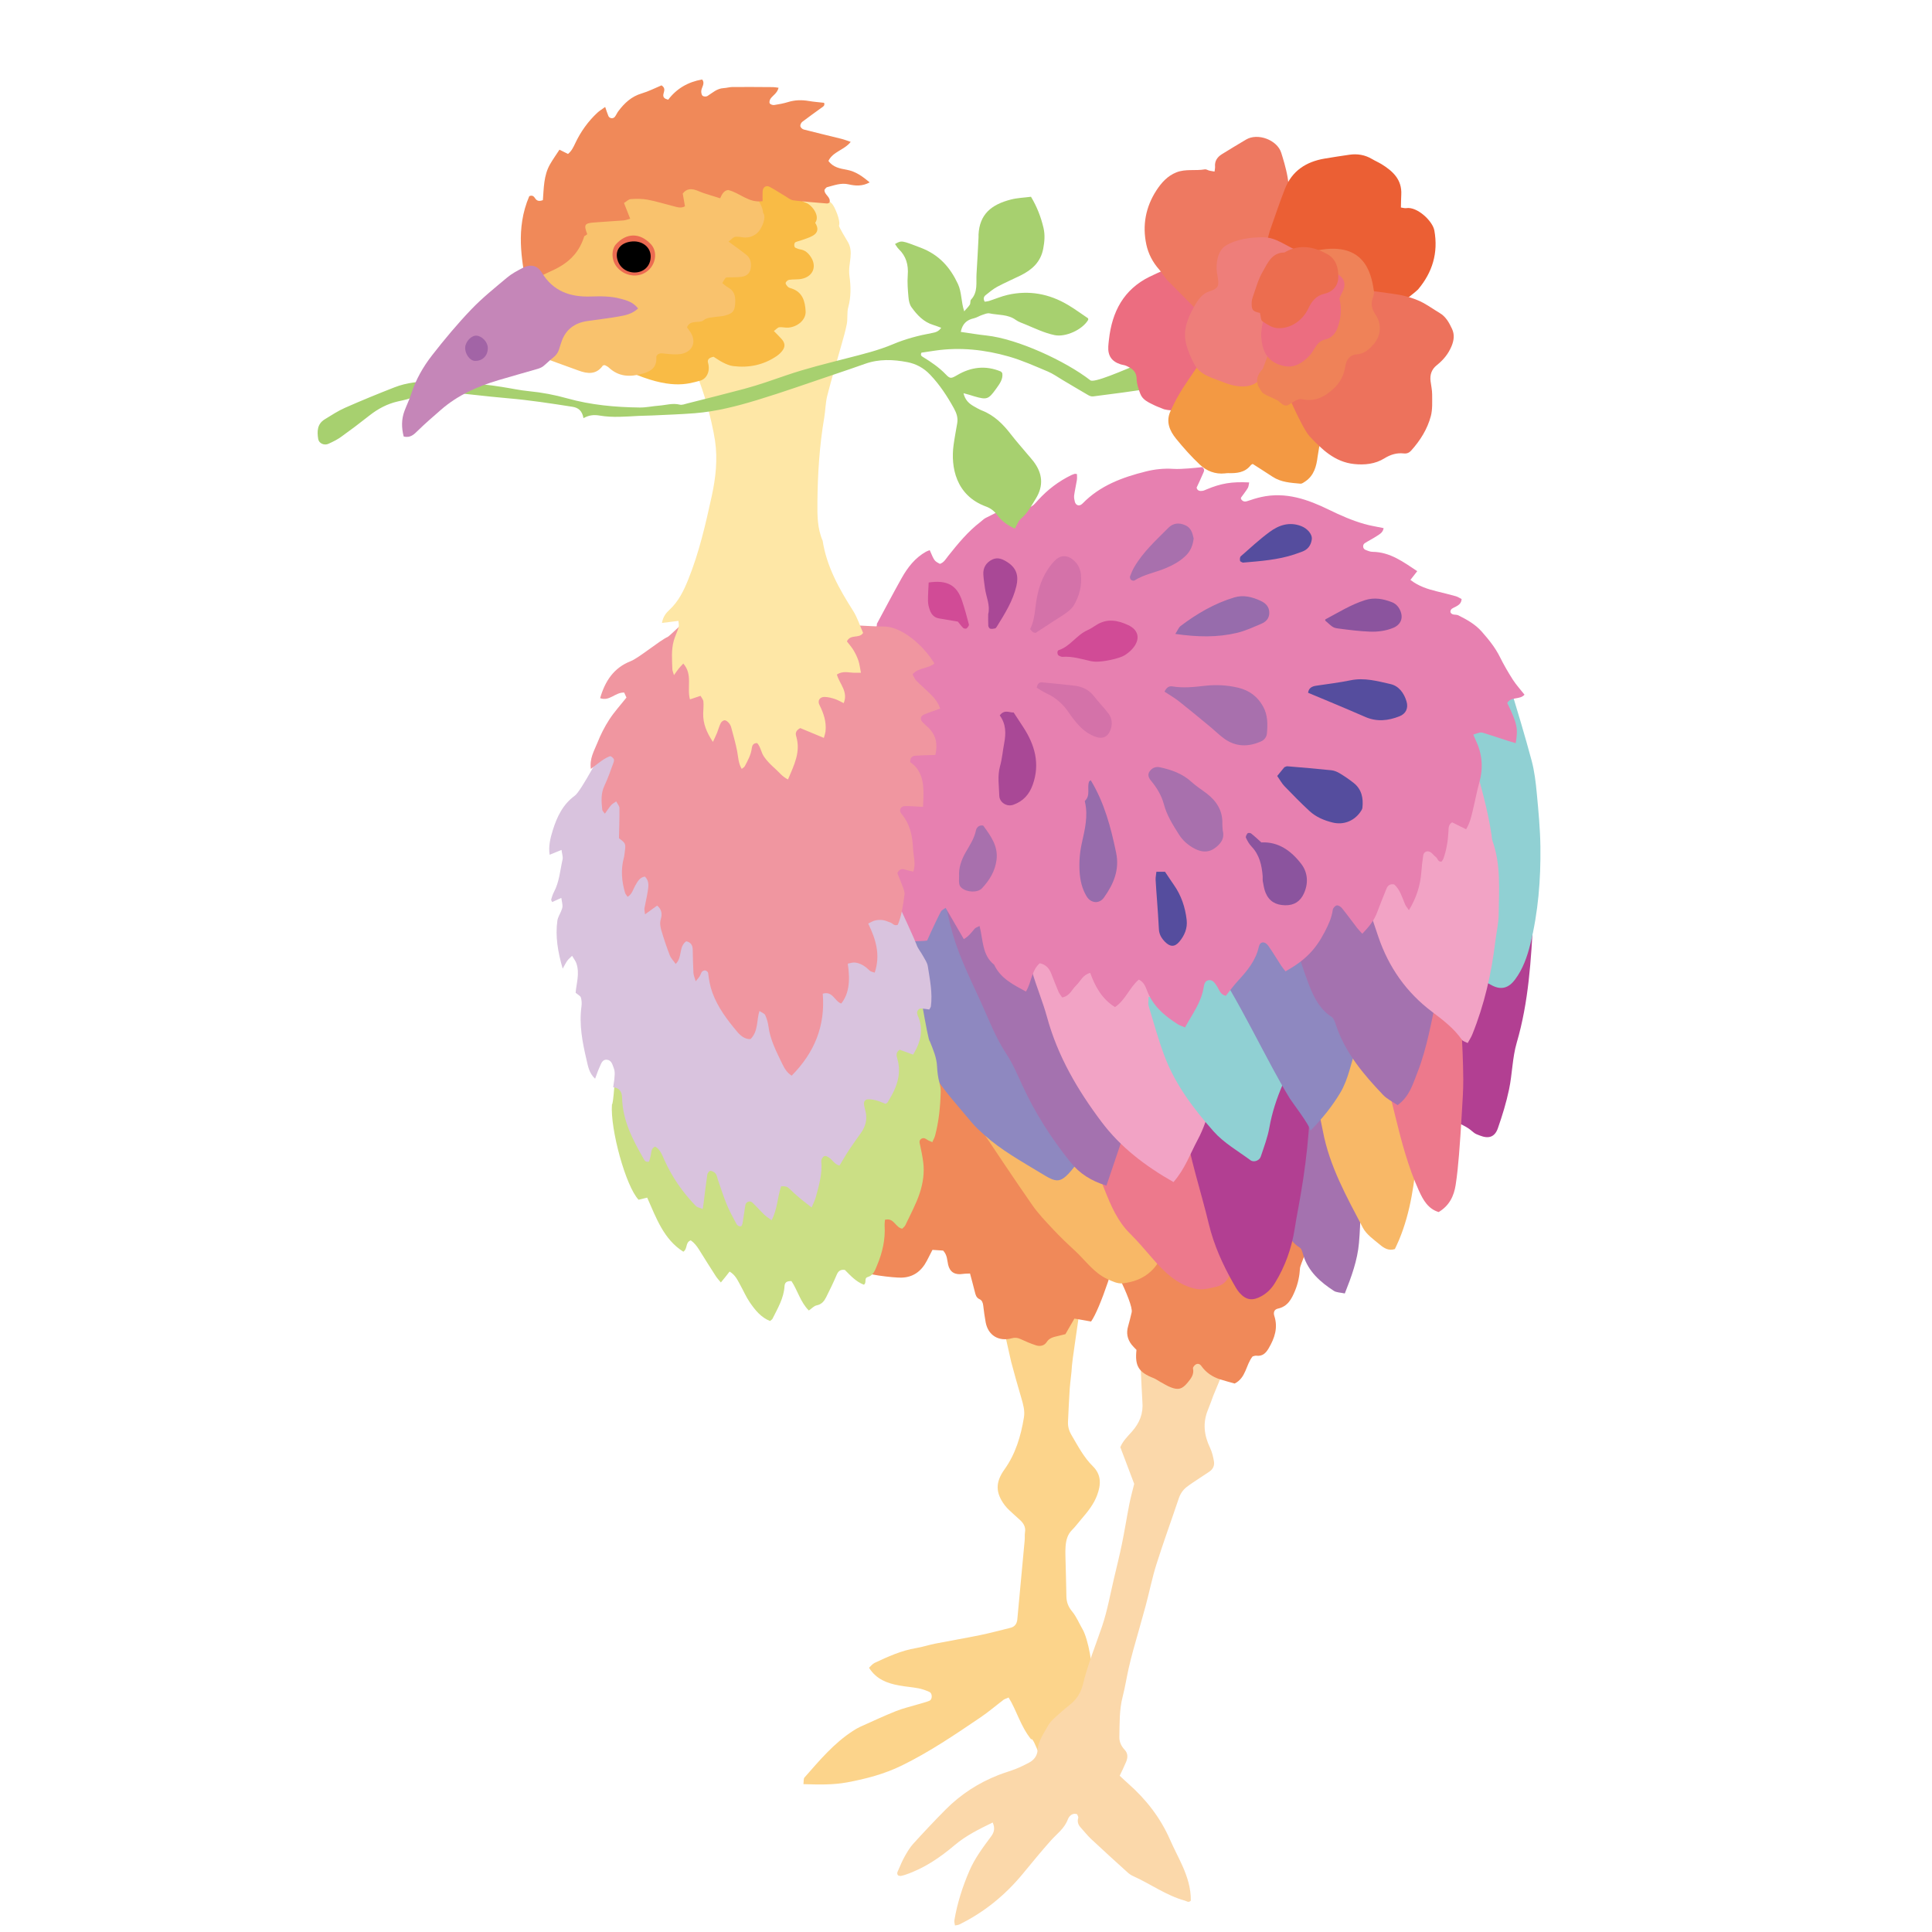 <?xml version="1.0" encoding="iso-8859-1"?>
<!-- Generator: Adobe Illustrator 29.1.0, SVG Export Plug-In . SVG Version: 9.03 Build 55587)  -->
<svg version="1.1" id="&#x30EC;&#x30A4;&#x30E4;&#x30FC;_1"
	 xmlns="http://www.w3.org/2000/svg" xmlns:xlink="http://www.w3.org/1999/xlink" x="0px" y="0px" viewBox="0 0 283.46 283.46"
	 style="enable-background:new 0 0 283.46 283.46;" xml:space="preserve">
<g>
	<path style="fill-rule:evenodd;clip-rule:evenodd;fill:#FCD48B;" d="M151.292,255.203c-1.586-1.972-2.125-4.254-3.311-6.147
		c-0.409,0.182-0.599,0.228-0.742,0.335c-1.118,0.849-2.186,1.77-3.346,2.556c-3.75,2.543-7.494,5.086-11.586,7.09
		c-2.561,1.253-5.241,1.95-8.007,2.467c-2.091,0.391-4.177,0.327-6.422,0.264c0.059-0.421-0.004-0.792,0.153-0.971
		c2.191-2.489,4.319-5.051,7.156-6.868c0.322-0.206,0.652-0.411,0.999-0.566c1.747-0.783,3.483-1.597,5.259-2.308
		c1.06-0.422,2.186-0.677,3.282-1.009c0.548-0.167,1.113-0.294,1.638-0.515c0.449-0.187,0.457-1.076,0.005-1.286
		c-0.513-0.238-1.065-0.431-1.62-0.539c-0.938-0.18-1.898-0.241-2.837-0.415c-1.731-0.322-3.336-0.893-4.41-2.6
		c0.277-0.249,0.504-0.566,0.812-0.711c1.964-0.922,3.937-1.821,6.108-2.18c0.941-0.153,1.855-0.465,2.792-0.649
		c2.191-0.43,4.395-0.798,6.583-1.247c1.496-0.309,2.975-0.71,4.46-1.075c0.641-0.157,0.942-0.608,1.002-1.234
		c0.364-3.876,0.726-7.752,1.081-11.628c0.035-0.38-0.018-0.77,0.046-1.143c0.133-0.789-0.22-1.352-0.767-1.844
		c-0.52-0.47-1.044-0.936-1.553-1.416c-0.23-0.219-0.452-0.455-0.644-0.708c-1.367-1.817-1.405-3.366-0.059-5.248
		c1.645-2.297,2.417-4.911,2.865-7.645c0.16-0.965-0.101-1.896-0.373-2.821c-0.521-1.775-1.031-3.554-1.5-5.342
		c-0.159-0.607-2.49-11.068-2.59-11.81c0.455-0.056,13.032-6.342,13.904-6.573c0.29,1.203-2.349,17.814-2.396,18.942
		c-0.05,1.145-0.248,2.282-0.328,3.427c-0.109,1.592-0.168,3.188-0.25,4.781c-0.036,0.719,0.134,1.343,0.515,1.989
		c0.941,1.596,1.794,3.252,3.128,4.567c1.296,1.279,1.191,2.732,0.628,4.25c-0.498,1.34-1.386,2.436-2.308,3.505
		c-0.459,0.531-0.875,1.104-1.371,1.598c-0.688,0.685-0.883,1.533-0.95,2.44c-0.033,0.446-0.031,0.896-0.021,1.344
		c0.045,1.979,0.115,3.958,0.143,5.938c0.011,0.869,0.277,1.556,0.854,2.25c0.639,0.77,1.02,1.749,1.535,2.626
		c0.75,1.273,1.749,5.882,1.075,7.312c-0.59,1.253-2.347,9.255-3.034,9.859c-0.671,0.59-2.77,2.581-3.286,3.792
		C153.455,260.386,151.631,254.586,151.292,255.203z"/>
	<path style="fill-rule:evenodd;clip-rule:evenodd;fill:#FBD8AA;" d="M164.282,260.537c0.516,0.477,0.881,0.83,1.263,1.165
		c2.619,2.307,4.711,5.003,6.12,8.216c0.564,1.285,1.232,2.525,1.807,3.805c0.733,1.636,1.271,3.327,1.243,5.131
		c-0.317,0.359-0.589,0.084-0.873,0.004c-2.741-0.758-5.038-2.45-7.592-3.602c-0.288-0.129-0.565-0.313-0.798-0.525
		c-1.796-1.627-3.593-3.254-5.361-4.911c-0.557-0.521-1.025-1.133-1.542-1.697c-0.375-0.41-0.516-0.857-0.349-1.411
		c0.044-0.145-0.105-0.347-0.168-0.527c-0.767-0.266-1.217,0.365-1.369,0.772c-0.499,1.339-1.612,2.104-2.495,3.095
		c-1.401,1.573-2.735,3.207-4.075,4.834c-2.594,3.153-5.686,5.679-9.358,7.479c-0.163,0.079-0.362,0.082-0.622,0.137
		c-0.038-0.275-0.129-0.527-0.09-0.756c0.429-2.521,1.196-4.929,2.214-7.282c0.801-1.85,1.982-3.419,3.161-5.004
		c0.468-0.627,0.62-1.231,0.245-2.064c-1.966,0.959-3.898,1.901-5.576,3.321c-2.153,1.824-4.47,3.397-7.17,4.32
		c-0.24,0.082-0.486,0.155-0.736,0.2c-0.113,0.021-0.239-0.042-0.376-0.068c-0.283-0.292-0.076-0.58,0.046-0.854
		c0.284-0.644,0.544-1.302,0.89-1.912c0.373-0.658,0.763-1.332,1.268-1.887c1.547-1.701,3.123-3.381,4.745-5.014
		c2.235-2.249,4.85-3.944,7.81-5.092c0.833-0.323,1.697-0.565,2.527-0.894c0.648-0.258,1.276-0.571,1.896-0.896
		c0.727-0.38,1.206-0.999,1.264-1.811c0.1-1.413,0.925-2.498,1.562-3.663c0.238-0.435,0.621-0.806,0.993-1.147
		c0.703-0.647,1.422-1.283,2.176-1.869c1.01-0.785,1.645-1.833,1.929-3.019c0.704-2.926,1.858-5.698,2.815-8.534
		c0.76-2.253,1.169-4.572,1.708-6.869c0.407-1.738,0.843-3.471,1.201-5.218c0.397-1.938,0.704-3.893,1.084-5.834
		c0.184-0.936,0.444-1.857,0.71-2.943c-0.629-1.664-1.326-3.505-2.039-5.391c0.375-0.89,1.068-1.572,1.698-2.274
		c1.128-1.262,1.695-2.665,1.544-4.373c-0.067-0.754-0.623-12.807-0.608-13.641c0.916-0.189,15.408-0.187,16.18,0.253
		c-0.171,0.461-5.023,12.087-5.152,12.433c-0.268,0.714-0.518,1.438-0.808,2.143c-0.785,1.905-0.56,3.732,0.311,5.554
		c0.296,0.619,0.464,1.319,0.576,2.001c0.098,0.594-0.133,1.136-0.667,1.494c-0.479,0.319-0.961,0.63-1.438,0.951
		c-0.634,0.427-1.284,0.834-1.89,1.301c-0.563,0.436-0.942,1.008-1.177,1.707c-1.073,3.205-2.24,6.381-3.258,9.605
		c-0.633,2.002-1.04,4.076-1.586,6.107c-0.581,2.155-1.212,4.298-1.807,6.448c-0.254,0.922-0.494,1.851-0.701,2.784
		c-0.305,1.372-0.521,2.766-0.873,4.124c-0.503,1.944-0.437,3.922-0.482,5.895c-0.018,0.756,0.286,1.364,0.781,1.897
		c0.507,0.548,0.462,1.164,0.203,1.782C164.947,259.159,164.632,259.786,164.282,260.537z"/>
	<path style="fill-rule:evenodd;clip-rule:evenodd;fill:#F08959;" d="M164.475,180.91c-0.561,3.66-3.113,11.22-4.396,12.98
		c-0.747-0.132-1.548-0.271-2.443-0.428c-0.447,0.775-0.883,1.527-1.319,2.283c-0.414,0.104-0.781,0.2-1.151,0.285
		c-0.62,0.143-1.211,0.269-1.608,0.888c-0.343,0.534-0.968,0.656-1.55,0.469c-0.784-0.255-1.55-0.582-2.298-0.931
		c-0.432-0.201-0.804-0.232-1.276-0.104c-1.915,0.52-3.459-0.438-3.816-2.334c-0.152-0.812-0.261-1.633-0.358-2.454
		c-0.048-0.408-0.164-0.779-0.542-0.948c-0.484-0.219-0.579-0.628-0.688-1.069c-0.213-0.865-0.452-1.724-0.71-2.698
		c-0.369,0.02-0.732,0.011-1.084,0.064c-1.12,0.17-1.874-0.264-2.126-1.348c-0.157-0.678-0.115-1.408-0.731-2.081
		c-0.44-0.03-0.991-0.067-1.57-0.105c-0.302,0.587-0.56,1.093-0.82,1.596c-0.798,1.536-2.013,2.457-3.79,2.48
		c-1.052,0.015-5.551-0.44-6.652-1.236c0.597-1.959-2.344-16.161-2.275-18.454c0.358,0.115,9.199-23.564,9.354-25.027
		c0.346,0.279,11.226,13.898,12.388,15.421c1.023,1.344,7.225,14.811,8.653,17.03c1.418,2.199,2.917,4.35,4.445,6.476
		c0.555,0.77,1.301,1.399,1.955,2.097C160.931,184.688,163.913,179.764,164.475,180.91z"/>
	<path style="fill-rule:evenodd;clip-rule:evenodd;fill:#F08959;" d="M166.743,198.054c-0.281-0.299-0.518-0.515-0.712-0.765
		c-0.629-0.811-0.812-1.705-0.515-2.703c0.201-0.673,0.355-1.359,0.52-2.04c0.325-1.355-3.752-9.049-4.595-10.372
		c3.169-1.559,8.015-11.497,9.101-13.398c0.537,0.026,24.035,4.511,24.521,5.309c0.316,0.517-4.291,11.352-4.324,11.93
		c-0.065,1.155-0.286,2.276-0.731,3.352c-0.502,1.205-1.06,2.318-2.523,2.633c-0.501,0.11-0.694,0.525-0.518,1.07
		c0.565,1.741,0.046,3.255-0.822,4.739c-0.422,0.722-0.914,1.216-1.824,1.096c-0.175-0.022-0.365,0.07-0.539,0.107
		c-1.004,1.227-0.939,3.123-2.633,3.977c-0.677-0.193-1.415-0.38-2.137-0.613c-1.122-0.362-2.066-0.987-2.755-1.968
		c-0.209-0.3-0.529-0.397-0.828-0.211c-0.188,0.117-0.429,0.412-0.395,0.575c0.188,0.875-0.283,1.469-0.774,2.065
		c-0.803,0.975-1.359,1.15-2.502,0.701c-0.529-0.207-1.018-0.519-1.521-0.791c-0.334-0.18-0.641-0.419-0.989-0.555
		C167.067,201.343,166.48,200.422,166.743,198.054z"/>
	<path style="fill-rule:evenodd;clip-rule:evenodd;fill:#A472AF;" d="M197.308,189.776c-0.638-0.145-1.216-0.13-1.615-0.388
		c-1.994-1.299-3.74-2.836-4.475-5.228c-0.121-0.395-0.225-0.934-0.516-1.112c-1.913-1.18-2.259-3.262-3.046-5.089
		c-0.21-0.488-0.284-1.069-0.596-1.473c-0.67-0.864-0.584-1.818-0.438-2.757c0.859-5.482,1.438-10.98,1.372-16.536
		c-0.014-1.058-0.007-2.043,0.822-2.971c0.5-0.557,0.5-1.562,0.693-2.247c1.405-0.83,2.731-1.612,4.094-2.414
		c0.127,0.143,0.343,0.274,0.386,0.449c0.975,3.818,1.869,7.657,2.913,11.458c0.704,2.562,1.587,5.076,2.437,7.596
		c0.411,1.217,0.695,2.365,0.563,3.722c-0.305,3.18-0.232,6.396-0.516,9.579C199.164,184.896,198.296,187.293,197.308,189.776z"/>
	<path style="fill-rule:evenodd;clip-rule:evenodd;fill:#B23F92;" d="M211.038,164.222c-0.146-0.635-0.389-1.161-0.368-1.677
		c0.139-3.21-0.072-6.395-0.48-9.58c-0.269-2.099-0.001-3.977,1.179-5.96c1.325-2.23,1.98-4.89,2.768-7.41
		c1.05-3.351,1.948-6.748,2.984-10.379c2.312,1.789,4.099,4.451,7.626,3.424c0.089,0.764,0.256,1.39,0.223,2.007
		c-0.334,6.175-0.68,12.337-2.439,18.341c-0.644,2.201-0.646,4.579-1.123,6.841c-0.404,1.933-0.99,3.838-1.642,5.706
		c-0.454,1.302-1.36,1.582-2.652,1.065c-0.309-0.121-0.652-0.226-0.891-0.438C214.77,164.874,213.036,164.295,211.038,164.222z"/>
	<path style="fill-rule:evenodd;clip-rule:evenodd;fill:#F8B867;" d="M190.972,153.705c2.848-4.191,3.991-9.125,5.45-13.942
		c0.611-0.211,0.915,0.208,1.185,0.616c1.864,2.83,4.058,5.356,6.666,7.532c0.571,0.479,1.03,1.207,1.288,1.913
		c0.407,1.104,0.604,2.285,0.889,3.434c0.639,2.594,1.306,5.181,1.905,7.78c0.286,1.242,0.493,2.44,0.042,3.786
		c-0.43,1.278-0.328,2.732-0.45,4.111c-0.397,4.443-0.949,8.853-2.695,13.016c-0.188,0.45-0.406,0.887-0.597,1.308
		c-0.933,0.304-1.617-0.152-2.198-0.642c-0.902-0.756-1.977-1.49-2.499-2.484c-2.382-4.544-4.896-9.018-5.87-14.196
		C193.32,161.867,192.058,157.893,190.972,153.705z"/>
	<path style="fill-rule:evenodd;clip-rule:evenodd;fill:#F8B867;" d="M142.612,163.436c1.408-1.731,2.67-3.28,3.85-4.731
		c1.961,1.314,3.77,2.653,5.702,3.784c1.804,1.053,3.255,0.525,4.137-1.344c0.424-0.907,0.689-1.883,1.118-3.089
		c0.523,0.436,1.05,0.678,1.268,1.083c1.539,2.873,3.066,5.757,4.496,8.685c0.887,1.818,1.654,3.701,2.383,5.593
		c1.256,3.268,2.649,6.453,5.039,9.123c0.011,1.579-0.549,2.843-1.67,3.917c-1.203,1.152-2.692,1.672-4.264,1.835
		c-0.709,0.073-1.513-0.314-2.21-0.634c-2.003-0.924-3.23-2.769-4.801-4.208c-1.077-0.985-2.132-1.999-3.131-3.064
		c-1.074-1.15-2.179-2.294-3.074-3.579c-2.702-3.88-5.313-7.821-7.945-11.748C143.195,164.592,142.96,164.072,142.612,163.436z"/>
	<path style="fill-rule:evenodd;clip-rule:evenodd;fill:#8E88C0;" d="M157.87,170.873c-2.296,3.009-2.763,2.696-5.23,1.201
		c-2.822-1.714-5.729-3.317-8.208-5.542c-0.661-0.596-1.331-1.198-1.895-1.882c-1.928-2.341-4.022-4.545-5.616-7.16
		c-0.644-1.056-1.807-1.822-2.331-2.913c-0.52-1.088-0.457-2.438-0.786-3.635c-0.631-2.302-1.137-4.658-2.54-6.528
		c0.456-0.638,0.759-0.307,1.081-0.242c1.07,0.219,1.593-0.307,1.167-1.293c-0.597-1.373-0.769-2.734-0.404-4.181
		c0.088-0.343,0.148-0.719,0.103-1.063c-0.256-1.937-0.412-3.904-0.868-5.794c-0.438-1.82-0.323-3.541,0.244-5.259
		c0.329-1.001,0.787-1.959,1.275-3.153c0.528,0.368,0.963,0.526,1.16,0.835c0.57,0.901,1.072,1.85,1.546,2.806
		c0.39,0.789,0.702,1.615,1.144,2.646c0.892-0.85,1.63-1.554,2.517-2.398c0.233,0.4,0.45,0.653,0.545,0.948
		c0.551,1.702,1.199,3.356,2.209,4.848c0.511,0.755,0.704,1.568,0.778,2.502c0.317,3.917,0.77,7.818,2.337,11.491
		c1.821,4.267,3.433,8.631,5.886,12.607c0.422,0.683,0.823,1.395,1.107,2.142c1.023,2.686,2.477,5.137,4.009,7.549
		C157.382,169.843,157.59,170.332,157.87,170.873z"/>
	<path style="fill-rule:evenodd;clip-rule:evenodd;fill:#ED798C;" d="M211.079,177.831c-1.544-0.465-2.267-1.746-2.894-3.126
		c-1.574-3.463-2.534-7.121-3.438-10.8c-1.021-4.159-2.049-8.319-3.11-12.469c-0.284-1.104-0.362-2.122,0.227-3.172
		c1.825-3.246,2.821-6.792,3.648-10.394c0.244-1.061,0.53-2.111,0.851-3.375c0.58,0.254,1.05,0.366,1.401,0.634
		c1.193,0.9,2.384,1.816,3.507,2.804c1.472,1.289,2.375,2.856,2.539,4.893c0.416,5.169,0.839,10.337,0.878,15.523
		c0.011,1.691-0.12,3.385-0.218,5.076c-0.115,1.991-0.241,3.98-0.405,5.967c-0.123,1.492-0.263,2.983-0.493,4.459
		C213.32,175.471,212.655,176.886,211.079,177.831z"/>
	<path style="fill-rule:evenodd;clip-rule:evenodd;fill:#ED798C;" d="M153.836,157.958c0.222-0.589,0.507-1.34,0.831-2.197
		c0.365,0.204,0.683,0.278,0.829,0.479c2.98,4.04,7.02,6.818,11.19,9.666c0.505-0.562,0.993-0.95,1.285-1.454
		c0.982-1.684,1.879-3.416,2.844-5.11c0.391-0.685,0.87-1.319,1.527-2.307c1.43,5.312,2.759,10.224,4.073,15.137
		c1.323,4.943,2.635,9.894,3.971,14.917c-0.324,0.84-0.957,1.479-1.929,1.697c-1.082,0.243-2.104,0.567-3.309,0.251
		c-2.549-0.669-4.302-2.401-5.913-4.236c-1.147-1.307-2.247-2.638-3.491-3.868c-1.784-1.762-2.767-4.081-3.672-6.365
		c-1.438-3.631-3.041-7.17-5.01-10.547c-0.46-0.795-0.758-1.683-1.193-2.498C155.31,160.465,154.683,159.436,153.836,157.958z"/>
	<path style="fill-rule:evenodd;clip-rule:evenodd;fill:#B23F92;" d="M172.509,151.655c0.617,0.592,1.064,0.904,1.359,1.321
		c1.688,2.382,3.964,4.133,6.234,5.891c0.146,0.111,0.315,0.193,0.473,0.292c1.98,1.23,3,0.947,3.776-1.316
		c0.839-2.446,1.433-4.974,2.2-7.446c0.412-1.321,0.952-2.604,1.464-3.891c0.193-0.482,0.478-0.929,0.748-1.446
		c1.311,1.42,3.365,4.818,4.432,7.292c-1.257,2.198-0.975,4.75-0.958,7.217c0.042,5.954-0.661,11.818-1.749,17.652
		c-0.188,0.999-0.368,2.001-0.523,3.007c-0.447,2.875-1.396,5.562-2.928,8.042c-0.501,0.812-1.134,1.443-1.968,1.906
		c-1.283,0.712-2.243,0.599-3.213-0.505c-0.361-0.411-0.632-0.91-0.905-1.393c-1.562-2.749-2.857-5.621-3.596-8.699
		c-1.167-4.858-2.774-9.607-3.559-14.561c-0.071-0.454-0.265-0.889-0.386-1.335c-0.651-2.404-1.307-4.805-1.929-7.215
		c-0.087-0.339-0.066-0.739,0.019-1.083C171.78,154.241,172.111,153.107,172.509,151.655z"/>
	<path style="fill-rule:evenodd;clip-rule:evenodd;fill:#A472AF;" d="M165.74,163.895c-1.172,3.465-2.276,6.726-3.405,10.062
		c-2.249-0.699-3.932-1.764-5.277-3.438c-2.796-3.485-5.19-7.208-7.056-11.273c-0.726-1.58-1.415-3.206-2.369-4.65
		c-1.574-2.384-2.556-5.024-3.727-7.594c-1.493-3.267-3.106-6.483-4.11-9.94c-0.575-1.974-0.987-4.003-1.344-6.028
		c-0.144-0.809,0.062-1.679,0.109-2.55c1.874,0.452,3.036,1.064,4.925,2.501c0.604,0.458,1.202,0.942,1.864,1.297
		c0.734,0.394,1.561,0.05,1.86-0.756c0.298-0.812,0.491-1.665,0.721-2.504c0.303-1.115,0.544-2.259,1.336-3.494
		c0.441,0.498,0.79,0.751,0.944,1.093c0.578,1.288,1.121,2.595,1.633,3.911c0.666,1.72,1.123,3.524,2.984,4.502
		c0.479,0.253,0.85,1.016,0.969,1.605c0.984,4.807,2.516,9.434,4.158,14.053c1.35,3.794,2.416,7.669,4.753,11.035
		C165.194,162.424,165.452,163.277,165.74,163.895z"/>
	<path style="fill-rule:evenodd;clip-rule:evenodd;fill:#F2A3C5;" d="M172.174,173.433c-4.185-2.382-7.757-5.117-10.534-8.8
		c-3.525-4.679-6.451-9.66-8.013-15.377c-0.625-2.288-1.566-4.491-2.219-6.773c-0.622-2.173-1.028-4.407-1.583-6.6
		c-0.834-3.292,0.072-5.933,2.98-8.031c2.197,2.884,4.546,5.658,7.178,8.21c1.696-0.643,2.252-2.14,3.13-3.328
		c0.835-1.127,1.63-2.283,2.604-3.653c0.399,0.532,0.76,0.879,0.964,1.302c1.102,2.266,2.448,4.34,4.429,5.94
		c0.888,0.717,1.238,1.665,1.563,2.743c1.1,3.614,1.907,7.338,3.644,10.738c0.589,1.157,1.222,2.3,1.698,3.504
		c0.351,0.883,0.787,1.9,0.654,2.778c-0.582,3.833-1.095,7.705-2.979,11.207C174.621,169.277,173.89,171.457,172.174,173.433z"/>
	<path style="fill-rule:evenodd;clip-rule:evenodd;fill:#90D0D3;" d="M168.514,146.251c1.104,0.213,2.041,0.395,3.178,0.616
		c2.032-2.997,3.444-6.35,5.12-9.974c0.758,1.106,1.283,1.92,1.858,2.696c0.459,0.624,1.287,0.73,1.828,0.226
		c0.435-0.407,0.765-0.922,1.188-1.344c0.262-0.26,0.61-0.434,1.039-0.728c0.232,0.84,0.398,1.513,0.604,2.171
		c0.692,2.199,1.543,4.301,2.875,6.231c1.131,1.635,1.945,3.487,2.932,5.225c0.518,0.915,0.729,1.905,0.493,2.893
		c-0.393,1.646-0.781,3.324-1.444,4.873c-0.871,2.035-1.55,4.087-1.939,6.269c-0.26,1.463-0.797,2.882-1.272,4.298
		c-0.193,0.581-1.025,0.879-1.503,0.525c-1.842-1.361-3.912-2.537-5.402-4.219c-2.913-3.287-5.598-6.818-7.185-10.987
		c-0.92-2.418-1.6-4.932-2.354-7.413C168.424,147.265,168.514,146.862,168.514,146.251z"/>
	<path style="fill-rule:evenodd;clip-rule:evenodd;fill:#8E88C0;" d="M194.017,131.388c0.592,1.98,1.065,3.668,1.601,5.336
		c0.928,2.902,1.976,5.776,3.802,8.245c0.982,1.328,1.095,2.712,0.802,4.176c-0.307,1.537-0.671,3.08-1.209,4.549
		c-0.809,2.198-1.134,4.561-2.365,6.623c-1.158,1.938-2.529,3.668-4.36,5.552c-0.2-0.877-2.748-4.215-3.036-4.681
		c-0.871-1.419-1.68-2.88-2.476-4.344c-2.099-3.881-4.085-7.823-6.3-11.635c-1.314-2.261-1.911-4.699-2.535-7.165
		c-0.189-0.748,0.11-1.338,0.544-1.899c1.436-1.858,2.868-3.715,4.411-5.718c0.987,0.597,1.393,1.724,1.97,2.66
		c0.608,0.991,1.03,2.095,1.619,3.327C189.268,135.297,191.001,132.663,194.017,131.388z"/>
	<path style="fill-rule:evenodd;clip-rule:evenodd;fill:#90D0D3;" d="M215.361,142.5c0-3.067-0.007-5.962,0.003-8.857
		c0.005-1.549-0.23-3.049-0.604-4.559c-0.822-3.334-1.538-6.692-2.251-10.051c-0.106-0.502-0.077-1.092,0.084-1.58
		c1.132-3.435,2.083-6.911,2.751-10.465c0.151-0.797,0.449-1.565,0.602-2.361c0.358-1.849,0.804-3.691,0.415-5.608
		c-0.14-0.687-0.087-1.41-0.122-2.126c2.906,0.129,4.553,1.298,5.297,3.766c1.097,3.637,2.202,7.275,3.184,10.944
		c0.416,1.557,0.605,3.186,0.756,4.797c0.245,2.61,0.498,5.23,0.529,7.849c0.06,4.803-0.317,9.582-1.477,14.264
		c-0.459,1.849-1.084,3.648-2.244,5.205c-0.896,1.199-1.96,1.563-3.293,0.903C217.702,143.982,216.5,143.173,215.361,142.5z"/>
	<path style="fill-rule:evenodd;clip-rule:evenodd;fill:#A472AF;" d="M198.101,129.365c2.468-0.797,3.335-2.994,4.952-4.256
		c0.312,0.244,0.575,0.342,0.642,0.516c0.523,1.362,1.027,2.729,1.503,4.109c1.027,2.976,1.962,5.986,3.081,8.925
		c0.476,1.244,1.276,2.376,2.002,3.515c0.702,1.093,0.977,2.175,0.669,3.497c-0.916,3.945-1.516,7.971-3.016,11.757
		c-0.652,1.644-1.129,3.437-2.881,4.715c-0.72-0.496-1.539-0.881-2.122-1.492c-2.886-3.025-5.569-6.203-6.927-10.273
		c-0.139-0.415-0.294-0.951-0.618-1.163c-2.029-1.331-2.883-3.462-3.645-5.557c-1.154-3.163-2.102-6.406-3.041-9.642
		c-0.449-1.545-0.23-2.946,0.783-4.411c1.377-1.99,2.336-4.27,3.565-6.604C195.343,124.628,196.377,127.217,198.101,129.365z"/>
	<path style="fill-rule:evenodd;clip-rule:evenodd;fill:#F2A3C5;" d="M215.336,153.033c-0.357-0.19-0.699-0.259-0.843-0.467
		c-1.171-1.689-2.774-2.907-4.388-4.122c-3.773-2.842-6.363-6.542-7.877-11c-0.827-2.433-1.666-4.867-2.377-7.336
		c-0.686-2.382-0.469-4.665,1.111-6.752c1.26,0.745,1.185,2.031,1.624,3.028c0.308,0.702,0.386,1.577,1.239,1.795
		c1.108,0.281,1.812-0.523,2.389-1.277c0.456-0.597,0.778-1.33,1.035-2.049c0.771-2.165,1.579-4.325,1.807-6.643
		c0.038-0.376,0.177-0.741,0.263-1.09c0.692-0.227,0.838,0.247,1.047,0.678c0.52,1.073,0.536,1.064,1.612,1.817
		c1.126-1.333,1.174-1.424,1.979-4.591c0.399-1.578,0.766-3.165,1.211-5.016c0.398,0.522,0.837,0.869,0.963,1.303
		c1.065,3.683,2.131,7.37,2.702,11.175c0.044,0.284,0.037,0.586,0.133,0.852c1.269,3.532,0.954,7.202,0.916,10.838
		c-0.016,1.329-0.338,2.655-0.497,3.986c-0.561,4.681-1.605,9.242-3.377,13.622C215.835,152.21,215.572,152.601,215.336,153.033z"/>
	<path style="fill-rule:evenodd;clip-rule:evenodd;fill:#E780B0;" d="M223.674,101.922c-0.691,0.788-1.964,0.252-2.531,1.208
		c1.464,3.055,1.607,3.726,1.24,5.903c-0.363-0.107-0.717-0.201-1.064-0.313c-1.214-0.391-2.421-0.801-3.638-1.179
		c-0.442-0.137-0.538-0.095-1.519,0.239c0.124,0.289,0.235,0.572,0.367,0.847c0.939,1.981,1.116,4.013,0.523,6.137
		c-0.377,1.351-0.624,2.737-0.958,4.101c-0.225,0.923-0.415,1.865-0.99,2.806c-0.708-0.353-1.372-0.683-2.044-1.017
		c-0.562,0.308-0.52,0.851-0.547,1.347c-0.07,1.348-0.279,2.669-0.725,3.946c-0.059,0.17-0.188,0.318-0.278,0.463
		c-0.554,0.09-0.553-0.457-0.834-0.658c-0.256-0.183-0.444-0.459-0.692-0.653c-0.488-0.375-1.08-0.176-1.171,0.412
		c-0.126,0.817-0.215,1.642-0.279,2.467c-0.149,1.94-0.712,3.736-1.819,5.569c-0.254-0.38-0.454-0.598-0.561-0.852
		c-0.439-1.053-0.75-2.173-1.592-2.929c-0.628-0.123-0.954,0.166-1.135,0.604c-0.485,1.18-0.955,2.368-1.403,3.563
		c-0.439,1.167-1.211,2.078-2.148,3.068c-0.315-0.351-0.566-0.599-0.78-0.878c-0.739-0.959-1.447-1.942-2.209-2.883
		c-0.173-0.215-0.538-0.443-0.764-0.399c-0.234,0.045-0.548,0.393-0.581,0.642c-0.156,1.167-0.639,2.194-1.169,3.222
		c-1.356,2.621-2.896,4.207-5.767,5.813c-0.208-0.276-0.445-0.553-0.643-0.855c-0.629-0.96-1.212-1.952-1.873-2.888
		c-0.512-0.725-1.218-0.667-1.395,0.129c-0.449,2.033-1.703,3.53-3.057,4.996c-0.645,0.701-1.206,1.48-1.788,2.201
		c-0.833-0.177-0.953-0.886-1.296-1.396c-0.286-0.428-0.569-0.936-1.145-0.901c-0.646,0.039-0.75,0.67-0.827,1.145
		c-0.357,2.153-1.65,3.839-2.715,5.793c-0.405-0.175-0.762-0.277-1.063-0.468c-1.98-1.249-3.703-2.729-4.546-5.021
		c-0.217-0.589-0.484-1.186-1.174-1.528c-1.366,1.146-1.938,2.994-3.496,4.033c-1.895-1.176-2.905-2.99-3.635-5.017
		c-1.116,0.294-1.427,1.242-2.052,1.829c-0.635,0.594-0.922,1.565-2.059,1.775c-0.168-0.259-0.411-0.539-0.552-0.866
		c-0.377-0.88-0.705-1.781-1.066-2.669c-0.303-0.745-0.781-1.31-1.675-1.483c-1.221,1.071-1.184,2.764-2.025,4.15
		c-1.827-0.998-3.71-1.898-4.666-3.938c-1.775-1.415-1.604-3.613-2.139-5.679c-0.327,0.176-0.584,0.237-0.721,0.399
		c-0.448,0.533-0.857,1.101-1.587,1.528c-0.889-1.529-1.744-3-2.669-4.589c-0.266,0.205-0.581,0.33-0.701,0.558
		c-0.504,0.956-0.954,1.94-1.417,2.918c-0.215,0.454-0.415,0.915-0.599,1.321c-0.479,0.14-6.249,0.19-6.438-0.062
		c-0.153-0.205-0.845-9.805-0.253-11.629c0.193-0.598-0.402-25.509-3.287-25.027c-0.124,0.021-0.291-1.527-0.505-1.517
		c-0.3-0.403,3.421-7.774,3.098-8.209c1.215-2.249,2.397-4.508,3.645-6.73c0.884-1.574,1.975-2.989,3.6-3.891
		c0.164-0.09,0.35-0.14,0.525-0.209c0.678,1.582,0.678,1.582,1.493,2.006c0.593-0.195,0.861-0.719,1.219-1.166
		c1.435-1.8,2.892-3.584,4.739-4.992c0.255-0.195,0.48-0.446,0.761-0.581c1.835-0.881,3.601-1.879,5.326-3.171
		c0.162,0.609,0.286,1.08,0.415,1.564c0.246,0.024,0.44,0.093,0.608,0.053c0.597-0.141,0.936-0.62,1.325-1.048
		c1.39-1.528,3.006-2.764,4.867-3.671c0.168-0.081,0.349-0.142,0.528-0.198c0.055-0.018,0.125,0.012,0.316,0.035
		c0,0.28,0.039,0.582-0.008,0.87c-0.118,0.754-0.299,1.5-0.402,2.255c-0.041,0.301,0.023,0.63,0.099,0.93
		c0.134,0.531,0.626,0.698,1.012,0.37c0.048-0.041,0.1-0.079,0.144-0.124c2.552-2.619,5.825-3.825,9.262-4.682
		c1.303-0.325,2.634-0.471,3.991-0.382c0.763,0.051,1.534-0.016,2.3-0.064c0.691-0.043,1.378-0.13,1.984-0.191
		c0.447,0.334,0.236,0.654,0.124,0.922c-0.293,0.707-0.63,1.394-0.951,2.094c0.126,0.484,0.495,0.525,0.896,0.459
		c0.186-0.031,0.363-0.122,0.54-0.195c2.128-0.896,3.707-1.165,6.281-1.034c-0.069,0.295-0.072,0.603-0.21,0.829
		c-0.295,0.489-0.661,0.933-0.991,1.401c-0.028,0.04-0.004,0.114-0.004,0.189c0.224,0.373,0.527,0.46,0.963,0.31
		c0.661-0.227,1.331-0.438,2.013-0.589c3.587-0.794,6.832,0.348,9.969,1.885c1.671,0.819,3.362,1.558,5.146,2.07
		c0.905,0.26,1.843,0.4,2.836,0.609c-0.098,0.649-0.575,0.877-0.963,1.137c-0.583,0.39-1.219,0.698-1.809,1.078
		c-0.34,0.218-0.295,0.794,0.068,0.954c0.344,0.148,0.719,0.304,1.081,0.309c2.595,0.028,4.527,1.498,6.556,2.836
		c-0.359,0.461-0.661,0.846-1,1.281c1.208,0.939,2.535,1.353,3.896,1.688c0.929,0.23,1.857,0.454,2.778,0.713
		c0.29,0.083,0.552,0.269,0.837,0.411c-0.035,0.682-0.497,0.924-0.926,1.153c-0.336,0.18-0.732,0.256-0.719,0.767
		c0.233,0.521,0.786,0.28,1.161,0.467c1.26,0.633,2.485,1.308,3.438,2.391c1.015,1.155,1.977,2.333,2.669,3.729
		c0.564,1.142,1.21,2.252,1.896,3.325C222.439,100.466,223.045,101.123,223.674,101.922z"/>
	<path style="fill-rule:evenodd;clip-rule:evenodd;fill:#CBDF85;" d="M134.392,142.484c0.083-0.145,1.779,10.479,2.022,10.274
		c0.507,1.254,1.008,2.421,1.067,3.685c0.037,0.831,0.142,1.626,0.352,2.423c0.114,0.43,0.196,0.884,0.185,1.324
		c-0.056,2.166-0.266,4.319-0.821,6.423c-0.079,0.299-0.242,0.575-0.408,0.958c-0.282-0.125-0.515-0.193-0.706-0.322
		c-0.274-0.184-0.545-0.369-0.872-0.186c-0.439,0.244-0.287,0.619-0.203,1.002c0.177,0.809,0.338,1.624,0.445,2.447
		c0.201,1.547-0.037,3.095-0.51,4.533c-0.535,1.627-1.379,3.153-2.111,4.712c-0.1,0.213-0.326,0.367-0.46,0.512
		c-1.014-0.158-1.194-1.659-2.534-1.303c-0.017,0.302-0.063,0.596-0.046,0.887c0.116,2.02-0.329,3.943-1.103,5.777
		c-0.279,0.663-0.51,1.485-1.381,1.735c-0.581,0.167-0.106,0.844-0.564,1.123c-1.144-0.429-1.96-1.331-2.788-2.167
		c-0.636-0.087-0.962,0.154-1.198,0.715c-0.47,1.115-1.003,2.206-1.546,3.288c-0.289,0.572-0.654,1.053-1.391,1.195
		c-0.392,0.077-0.724,0.461-1.15,0.755c-1.238-1.22-1.65-2.97-2.547-4.315c-0.664-0.018-0.986,0.167-1.02,0.747
		c-0.104,1.771-1.008,3.254-1.768,4.786c-0.052,0.106-0.187,0.17-0.363,0.322c-1.324-0.523-2.196-1.611-2.976-2.754
		c-0.536-0.787-0.917-1.677-1.381-2.513c-0.394-0.708-0.714-1.481-1.571-1.986c-0.226,0.29-0.409,0.527-0.596,0.762
		c-0.195,0.244-0.395,0.484-0.686,0.838c-0.289-0.358-0.541-0.615-0.731-0.91c-0.83-1.289-1.65-2.583-2.456-3.886
		c-0.337-0.545-0.717-1.027-1.23-1.386c-0.835,0.307-0.422,1.235-1.089,1.668c-2.871-1.812-3.957-4.907-5.303-7.934
		c-0.459,0.115-0.86,0.215-1.262,0.313c-1.885-1.98-4.178-10.372-3.908-13.977c0.419-0.104,0.965-15.037,1.128-14.764
		c0.878,1.482,18.568,3.819,18.707,3.539C110.788,151.336,133.881,143.381,134.392,142.484z"/>
	<path style="fill-rule:evenodd;clip-rule:evenodd;fill:#D9C3DE;" d="M136.339,148.114c-0.375-0.052-0.793-0.133-1.215-0.157
		c-0.292-0.018-0.604,0.372-0.567,0.653c0.016,0.126,0.033,0.257,0.084,0.369c0.903,2.001,0.486,3.853-0.667,5.754
		c-0.677-0.246-1.362-0.494-1.979-0.717c-0.574,0.392-0.481,0.846-0.354,1.27c0.723,2.437-0.186,4.502-1.444,6.492
		c-0.03,0.047-0.107,0.065-0.287,0.171c-0.375-0.145-0.829-0.359-1.307-0.487c-0.421-0.113-0.874-0.191-1.305-0.169
		c-0.33,0.02-0.572,0.314-0.538,0.676c0.038,0.378,0.146,0.751,0.235,1.126c0.271,1.133-0.001,2.15-0.653,3.087
		c-0.584,0.838-1.195,1.659-1.757,2.512c-0.488,0.738-0.924,1.509-1.413,2.314c-0.74-0.173-1.019-0.829-1.533-1.159
		c-0.272-0.176-0.568-0.389-0.855-0.114c-0.163,0.154-0.31,0.441-0.289,0.65c0.176,1.826-0.34,3.542-0.806,5.264
		c-0.126,0.468-0.365,0.905-0.615,1.512c-1.038-0.805-1.928-1.502-2.755-2.28c-0.279-0.262-0.539-0.569-0.866-0.741
		c-0.241-0.126-0.581-0.067-0.849-0.089c-0.554,1.652-0.54,3.355-1.395,4.983c-0.428-0.32-0.79-0.54-1.087-0.826
		c-0.597-0.575-1.141-1.207-1.742-1.777c-0.354-0.338-0.948-0.093-1.027,0.396c-0.142,0.877-0.258,1.758-0.402,2.635
		c-0.026,0.166-0.133,0.319-0.192,0.453c-0.461,0.075-0.65-0.231-0.789-0.492c-0.481-0.898-0.974-1.798-1.359-2.739
		c-0.483-1.182-0.863-2.404-1.288-3.61c-0.106-0.302-0.147-0.653-0.335-0.889c-0.17-0.214-0.494-0.384-0.764-0.405
		c-0.14-0.012-0.416,0.322-0.447,0.529c-0.209,1.386-0.364,2.781-0.541,4.174c-0.031,0.249-0.075,0.499-0.137,0.902
		c-0.39-0.168-0.791-0.226-1.014-0.454c-1.931-1.985-3.487-4.237-4.621-6.769c-0.337-0.747-0.604-1.528-1.349-1.938
		c-0.577,0.264-0.533,0.745-0.615,1.179c-0.07,0.36-0.187,0.712-0.269,1.019c-0.53,0.147-0.679-0.197-0.82-0.441
		c-1.598-2.784-3.077-5.615-3.141-8.938c-0.016-0.866-0.398-1.424-1.305-1.531c0.081-0.598,0.179-1.094,0.206-1.595
		c0.022-0.377,0.039-0.796-0.097-1.133c-0.204-0.509-0.318-1.207-0.988-1.296c-0.743-0.098-0.894,0.605-1.129,1.107
		c-0.24,0.511-0.411,1.055-0.646,1.672c-0.893-0.812-1.046-1.866-1.27-2.823c-0.596-2.545-1.095-5.115-0.733-7.765
		c0.06-0.433,0.04-0.906-0.082-1.321c-0.069-0.238-0.417-0.395-0.771-0.703c0.096-1.328,0.632-2.832,0.104-4.329
		c-0.121-0.344-0.364-0.644-0.626-1.09c-0.296,0.297-0.532,0.482-0.7,0.714c-0.211,0.291-0.366,0.622-0.68,1.17
		c-0.718-2.49-1.098-4.73-0.779-7.038c0.067-0.488,0.368-0.944,0.557-1.415c0.255-0.639,0.254-0.639,0.019-1.927
		c-0.465,0.21-0.905,0.409-1.347,0.609c-0.061-0.16-0.164-0.29-0.136-0.381c0.108-0.365,0.217-0.74,0.395-1.074
		c0.8-1.498,0.908-3.179,1.273-4.789c0.088-0.386-0.082-0.831-0.153-1.405c-0.665,0.27-1.174,0.477-1.744,0.709
		c-0.194-1.26,0.112-2.477,0.458-3.585c0.607-1.941,1.466-3.799,3.231-5.078c0.975-0.707,4.108-6.868,4.814-7.884
		c0.159-0.229,3.718-3.555,4.045-3.792c-0.188,1.609,20.894,20.955,21.488,20.729c0.517,0.599,12.144-2.907,12.387-3.286
		c0.529,1.032,7.081,15.071,7.4,16.062c0.189,0.59,0.641,1.093,0.943,1.653c0.271,0.501,0.64,1.003,0.722,1.542
		c0.298,1.951,0.713,3.903,0.448,5.899C136.56,147.785,136.46,147.889,136.339,148.114z"/>
	<path style="fill-rule:evenodd;clip-rule:evenodd;fill:#F096A0;" d="M137.095,97.354c-0.977,0.793-2.335,0.57-3.208,1.579
		c0.17,0.299,0.295,0.663,0.537,0.916c0.526,0.555,1.12,1.046,1.672,1.579c0.735,0.707,1.48,1.411,1.844,2.537
		c-0.787,0.285-1.567,0.54-2.324,0.851c-0.602,0.246-0.673,0.732-0.212,1.195c0.27,0.273,0.569,0.515,0.841,0.785
		c1.088,1.086,1.359,2.378,0.986,3.97c-0.981,0.033-1.931,0.047-2.876,0.105c-0.5,0.031-0.842,0.281-0.808,0.957
		c1.678,1.137,1.979,2.925,1.945,4.842c-0.01,0.57-0.044,1.14-0.067,1.715c-0.95-0.045-1.822-0.128-2.692-0.109
		c-0.605,0.013-0.886,0.637-0.49,1.102c1.274,1.497,1.639,3.273,1.72,5.159c0.046,1.071,0.436,2.135,0.043,3.343
		c-0.432-0.103-0.855-0.167-1.252-0.305c-0.541-0.188-0.852,0.04-1.1,0.531c0.272,0.673,0.574,1.367,0.828,2.077
		c0.128,0.355,0.276,0.758,0.224,1.113c-0.218,1.504-0.4,3.026-0.984,4.394c-0.539,0.211-0.752-0.232-1.087-0.34
		c-0.362-0.116-0.713-0.295-1.083-0.349c-0.371-0.054-0.771-0.037-1.136,0.044c-0.335,0.075-0.642,0.278-1.037,0.458
		c1.141,2.328,1.822,4.61,0.958,7.201c-0.25-0.098-0.578-0.13-0.759-0.31c-0.608-0.605-1.289-1.069-2.144-1.173
		c-0.339-0.042-0.702,0.107-1.05,0.168c0.418,2.675,0.103,4.527-0.96,5.847c-0.963-0.299-1.233-1.891-2.711-1.438
		c0.391,4.691-1.196,8.626-4.557,12.021c-0.649-0.396-1.046-1.031-1.367-1.699c-0.857-1.782-1.785-3.538-2.045-5.547
		c-0.073-0.562-0.243-1.128-0.475-1.645c-0.102-0.229-0.466-0.343-0.845-0.599c-0.439,1.439-0.156,2.955-1.3,4.12
		c-0.806,0.058-1.461-0.469-1.983-1.092c-1.438-1.718-2.787-3.495-3.589-5.633c-0.365-0.972-0.538-1.957-0.656-2.971
		c-0.017-0.141-0.234-0.329-0.39-0.365c-0.15-0.035-0.397,0.049-0.498,0.167c-0.159,0.189-0.213,0.462-0.347,0.677
		c-0.126,0.204-0.295,0.381-0.586,0.745c-0.152-0.538-0.313-0.873-0.333-1.216c-0.064-1.148-0.083-2.298-0.108-3.449
		c-0.015-0.652-0.292-1.069-0.953-1.206c-1.131,0.803-0.535,2.357-1.545,3.322c-0.317-0.452-0.693-0.821-0.867-1.269
		c-0.459-1.184-0.863-2.395-1.224-3.613c-0.157-0.534-0.271-1.077-0.092-1.688c0.194-0.657,0.202-1.397-0.541-1.989
		c-0.524,0.379-1.065,0.769-1.773,1.281c-0.045-0.441-0.121-0.676-0.083-0.892c0.14-0.815,0.347-1.62,0.472-2.437
		c0.113-0.749,0.276-1.53-0.404-2.208c-0.787,0.107-1.089,0.748-1.433,1.34c-0.312,0.54-0.428,1.209-1.11,1.632
		c-0.133-0.21-0.312-0.392-0.375-0.607c-0.497-1.684-0.637-3.383-0.181-5.105c0.082-0.307,0.106-0.63,0.148-0.947
		c0.151-1.149,0.124-1.205-0.858-1.937c0.031-1.525,0.084-2.983,0.07-4.442c-0.003-0.283-0.267-0.562-0.471-0.963
		c-0.285,0.202-0.562,0.331-0.745,0.543c-0.321,0.37-0.583,0.79-0.921,1.258c-0.188-0.267-0.366-0.407-0.383-0.563
		c-0.131-1.207-0.235-2.394,0.327-3.565c0.521-1.087,0.9-2.244,1.324-3.376c0.063-0.167,0.104-0.419,0.021-0.545
		c-0.118-0.179-0.411-0.426-0.538-0.383c-0.413,0.142-0.804,0.375-1.169,0.625c-0.521,0.358-1.012,0.761-1.637,1.239
		c-0.228-1.521,0.492-2.669,0.957-3.841c0.469-1.181,1.054-2.338,1.744-3.405c0.722-1.114,1.632-2.105,2.518-3.225
		c-0.104-0.231-0.227-0.501-0.33-0.729c-1.294-0.082-2.15,1.331-3.533,0.815c0.734-2.514,2.003-4.455,4.49-5.428
		c1.186-0.464,4.279-3.057,5.447-3.567c0.278-0.123,4.429-4.206,4.803-4.297c0.364,1.435,17.901,2.57,18.202,2.528
		c1.258-0.177,7.33,0.284,8.595,0.253C132.283,91.859,135.539,94.737,137.095,97.354z"/>
	<path style="fill-rule:evenodd;clip-rule:evenodd;fill:#FEE7A6;" d="M108.922,42.146c0.351-0.208,2.834-6.265,2.541-6.789
		c0.468-0.577,3.514-10.423,3.379-11.184c0.896,0.212,6.799,5.233,7.246,5.731c0.362,0.402,1.278,2.47,1.011,3.202
		c-0.052,0.145,1.084,2.046,1.18,2.191c1.132,1.724,0.086,3.264,0.354,5.212c0.209,1.517,0.242,3.038-0.178,4.562
		c-0.216,0.784-0.058,1.663-0.215,2.473c-0.215,1.124-0.555,2.225-0.863,3.33c-0.666,2.393-1.392,4.771-2.001,7.177
		c-0.264,1.045-0.265,2.153-0.446,3.223c-0.699,4.103-0.961,8.247-1.001,12.394c-0.017,1.89-0.024,3.849,0.769,5.662
		c0.59,3.822,2.435,7.086,4.469,10.288c0.633,0.996,0.992,2.169,1.468,3.244c-0.572,0.886-1.862,0.123-2.377,1.243
		c0.301,0.395,0.677,0.81,0.961,1.28c0.294,0.487,0.548,1.01,0.727,1.548c0.176,0.526,0.234,1.092,0.369,1.773
		c-0.45,0-0.741,0.007-1.032-0.001c-0.803-0.024-1.63-0.303-2.497,0.258c0.376,1.373,1.701,2.512,1.001,4.199
		c-0.441-0.211-0.862-0.466-1.318-0.616c-0.477-0.156-0.985-0.283-1.482-0.293c-0.71-0.015-1.072,0.542-0.759,1.17
		c0.611,1.222,1.042,2.475,0.893,3.862c-0.033,0.301-0.145,0.594-0.243,0.979c-1.258-0.523-2.409-1.001-3.465-1.441
		c-0.604,0.318-0.748,0.708-0.598,1.197c0.698,2.289-0.305,4.22-1.2,6.342c-0.837-0.415-1.291-1.047-1.839-1.539
		c-0.613-0.551-1.229-1.138-1.688-1.814c-0.417-0.614-0.492-1.439-0.994-1.983c-0.595-0.022-0.745,0.382-0.791,0.744
		c-0.122,0.983-0.589,1.817-1.039,2.661c-0.076,0.141-0.259,0.226-0.44,0.38c-0.51-0.844-0.501-1.736-0.669-2.59
		c-0.231-1.184-0.563-2.348-0.878-3.514c-0.064-0.24-0.2-0.485-0.367-0.668c-0.158-0.172-0.407-0.374-0.605-0.363
		c-0.198,0.009-0.467,0.224-0.562,0.417c-0.224,0.457-0.352,0.958-0.543,1.432c-0.162,0.403-0.357,0.793-0.601,1.326
		c-0.917-1.377-1.473-2.693-1.427-4.218c0.018-0.575,0.081-1.152,0.028-1.72c-0.026-0.28-0.268-0.539-0.42-0.821
		c-0.54,0.181-1.001,0.336-1.552,0.52c-0.476-1.738,0.444-3.644-0.977-5.258c-0.288,0.318-0.497,0.527-0.681,0.755
		c-0.19,0.236-0.357,0.491-0.685,0.945c-0.124-0.435-0.231-0.644-0.237-0.855c-0.042-1.402-0.178-2.817,0.206-4.193
		c0.188-0.67,0.513-1.304,0.712-1.971c0.079-0.265-0.01-0.581-0.025-0.94c-0.855,0.106-1.585,0.196-2.418,0.299
		c0.148-0.887,0.58-1.451,1.084-1.912c1.363-1.25,2.121-2.839,2.794-4.516c1.579-3.926,2.513-8.014,3.415-12.134
		c0.597-2.729,0.895-5.435,0.493-8.173c-0.386-2.641-2.2-10.486-4.897-13.52C100.802,50.226,109.347,43.966,108.922,42.146z"/>
	<path style="fill-rule:evenodd;clip-rule:evenodd;fill:#F9BB45;" d="M102.37,35.466c0.51-0.335,7.414-11.248,7.584-11.123
		c1.15,0.843,6.919,4.984,8.259,5.393c0.781,0.237,2.191,1.854,1.393,2.953c0.521,0.836,0.424,1.471-0.41,1.927
		c-0.548,0.301-1.173,0.464-1.767,0.682c-0.231,0.084-0.482,0.125-0.703,0.23c-0.251,0.118-0.258,0.713-0.013,0.828
		c0.226,0.106,0.47,0.197,0.715,0.236c0.689,0.107,1.146,0.527,1.514,1.074c0.937,1.391,0.383,2.866-1.264,3.236
		c-0.613,0.138-1.272,0.06-1.9,0.153c-0.197,0.03-0.48,0.279-0.505,0.459c-0.025,0.182,0.191,0.432,0.358,0.593
		c0.128,0.123,0.342,0.164,0.522,0.224c1.621,0.54,1.97,1.898,2.048,3.347c0.065,1.201-1.114,2.267-2.538,2.393
		c-0.439,0.04-0.896-0.111-1.328-0.054c-0.246,0.032-0.46,0.307-0.794,0.551c0.452,0.465,0.812,0.807,1.138,1.18
		c0.518,0.587,0.558,1.12,0.097,1.723c-0.228,0.297-0.519,0.566-0.829,0.776c-1.935,1.316-4.086,1.75-6.383,1.466
		c-0.492-0.061-0.981-0.274-1.434-0.496c-0.509-0.25-0.976-0.59-1.433-0.872c-0.53,0.106-0.973,0.331-0.815,0.884
		c0.356,1.245-0.197,2.369-1.176,2.63c-1.889,0.503-4.383,1.349-10.45-1.348c0.348-0.767,4.545-6.828,4.888-7.584
		C101.398,47.509,103.181,36.588,102.37,35.466z"/>
	<path style="fill-rule:evenodd;clip-rule:evenodd;fill:#F9C26D;" d="M77.259,40.016c2.228-2.079,6.62-8.998,6.573-9.606
		c1.771-0.293,14.892-3.568,14.157-5.056c0.896,0.292,6.799,0.647,7.078,0.336c1.565,0.348,6.511,2.177,6.91,5.562
		c0.517,0.632-0.232,2.374-0.864,2.924c-0.553,0.481-1.202,0.719-1.942,0.665c-0.444-0.033-0.905-0.164-1.328-0.083
		c-0.305,0.059-0.558,0.392-0.954,0.693c0.438,0.316,0.737,0.524,1.03,0.743c0.56,0.418,1.136,0.817,1.667,1.27
		c0.466,0.398,0.611,0.961,0.592,1.56c-0.027,0.892-0.461,1.458-1.354,1.588c-0.691,0.101-1.4,0.056-2.102,0.086
		c-0.273,0.011-0.289,0.039-0.752,0.833c0.281,0.216,0.55,0.483,0.87,0.654c0.852,0.459,1.06,1.192,1.037,2.089
		c-0.034,1.304-0.305,1.716-1.549,2.038c-0.429,0.11-0.884,0.11-1.323,0.183c-0.615,0.105-1.244,0.046-1.804,0.512
		c-0.292,0.243-0.838,0.189-1.273,0.248c-0.454,0.064-0.879,0.156-1.135,0.765c0.134,0.19,0.316,0.432,0.482,0.682
		c0.889,1.337,0.449,2.72-1.05,3.162c-0.47,0.139-0.995,0.129-1.494,0.119c-0.57-0.01-1.138-0.115-1.708-0.145
		c-0.176-0.009-0.356,0.097-0.497,0.139c-0.101,0.144-0.241,0.252-0.234,0.35c0.1,1.462-0.594,2.101-2.009,2.496
		c-1.887,0.527-3.51,0.462-4.98-0.912c-0.177-0.163-0.421-0.255-0.563-0.34c-0.168,0.032-0.26,0.022-0.286,0.059
		c-0.963,1.365-2.25,1.231-3.579,0.734c-0.768-0.288-5.565-1.991-6.434-2.381c0.414-1.079,2.97-5.947,1.517-6.742
		C79.313,44.889,77.773,41.196,77.259,40.016z"/>
	<path style="fill-rule:evenodd;clip-rule:evenodd;fill:#F08959;" d="M124.816,20.815c-0.961,1.22-2.614,1.42-3.268,2.794
		c0.676,0.952,1.716,1.122,2.696,1.301c1.316,0.242,2.298,0.973,3.353,1.848c-1.076,0.598-2.101,0.517-3.091,0.29
		c-1.129-0.261-2.13,0.156-3.165,0.418c-0.152,0.038-0.258,0.256-0.372,0.377c-0.058,0.769,1.025,1.069,0.716,1.901
		c-0.115,0.038-0.238,0.121-0.353,0.112c-1.644-0.14-3.291-0.258-4.928-0.462c-0.412-0.052-0.794-0.38-1.176-0.604
		c-0.77-0.454-1.515-0.953-2.303-1.373c-0.531-0.284-1.006,0.049-1.033,0.673c-0.019,0.438-0.003,0.877-0.003,1.421
		c-2.012,0.322-3.338-1.227-5.052-1.631c-0.615,0.069-0.902,0.581-1.174,1.211c-0.88-0.274-1.663-0.507-2.438-0.764
		c-0.425-0.14-0.827-0.352-1.255-0.473c-0.652-0.184-1.269-0.14-1.799,0.547c0.095,0.543,0.202,1.157,0.325,1.867
		c-0.595,0.345-1.194,0.104-1.782-0.042c-1.236-0.309-2.456-0.696-3.705-0.929c-0.805-0.15-1.652-0.135-2.474-0.084
		c-0.318,0.021-0.616,0.348-0.983,0.572c0.309,0.785,0.581,1.479,0.909,2.309c-0.4,0.105-0.677,0.225-0.961,0.247
		c-1.463,0.116-2.929,0.185-4.39,0.307c-1.357,0.114-1.472,0.334-0.948,1.715c-0.137,0.091-0.271,0.236-0.431,0.277
		c-1.393,4.535-5.311,5.009-6.617,6.052c-0.857,0.683-1.481,0.696-2.022,0.674c-0.449-3.095-1.517-7.753,0.563-12.583
		c0.486-0.2,0.689,0.059,0.865,0.324c0.253,0.38,0.578,0.464,1.131,0.259c0.143-1.745,0.106-3.615,1.047-5.256
		c0.411-0.715,0.892-1.388,1.385-2.146c0.457,0.226,0.828,0.41,1.252,0.622c0.528-0.421,0.789-0.983,1.059-1.556
		c0.798-1.693,1.868-3.201,3.238-4.479c0.314-0.294,0.693-0.517,1.159-0.858c0.19,0.544,0.308,0.949,0.474,1.333
		c0.162,0.372,0.711,0.431,0.953,0.106c0.189-0.254,0.31-0.558,0.5-0.81c0.893-1.193,1.926-2.167,3.425-2.61
		c1.028-0.305,1.998-0.808,2.916-1.188c0.648,0.428,0.352,0.875,0.275,1.287c-0.093,0.497,0.177,0.68,0.702,0.82
		c1.239-1.635,2.912-2.609,4.98-2.968c0.493,0.606-0.121,1.157-0.131,1.741c-0.004,0.228,0.06,0.548,0.215,0.663
		c0.157,0.116,0.524,0.13,0.693,0.022c0.748-0.475,1.405-1.107,2.368-1.158c0.441-0.024,0.881-0.162,1.321-0.165
		c1.983-0.013,3.966,0.002,5.949,0.016c0.231,0.002,0.463,0.054,0.8,0.096c-0.207,0.818-0.836,1.11-1.182,1.604
		c-0.124,0.179-0.208,0.523-0.117,0.677c0.095,0.161,0.438,0.282,0.646,0.252c0.691-0.102,1.385-0.233,2.051-0.438
		c1.004-0.309,2.001-0.332,3.028-0.156c0.745,0.129,1.506,0.18,2.251,0.266c0.161,0.442-0.181,0.579-0.422,0.756
		c-0.924,0.679-1.867,1.335-2.777,2.035c-0.171,0.132-0.32,0.446-0.285,0.643c0.032,0.189,0.291,0.43,0.494,0.483
		c1.846,0.478,3.702,0.912,5.551,1.375C123.879,20.477,124.277,20.636,124.816,20.815z"/>
	<g>
		<path style="fill-rule:evenodd;clip-rule:evenodd;fill:#EC6B51;" d="M96.118,37.406c0.021,0.856-0.37,1.734-1.046,2.301
			c-2.132,1.789-5.578-0.008-5.172-2.801c0.051-0.359,0.198-0.765,0.435-1.03c1.556-1.738,3.524-1.758,5.126-0.087
			C95.899,36.246,96.104,36.821,96.118,37.406z"/>
		<path style="fill-rule:evenodd;clip-rule:evenodd;" d="M92.254,39.844c-0.758-0.249-1.419-0.838-1.67-1.765
			c-0.413-1.51,0.617-2.558,2.222-2.656c1.544-0.095,2.737,0.949,2.661,2.333C95.364,39.611,93.646,40.303,92.254,39.844z"/>
	</g>
	<g>
		<path style="fill-rule:evenodd;clip-rule:evenodd;fill:#A870AD;" d="M179.399,121.865c0.327,1.226-0.382,2.052-1.309,2.67
			c-0.854,0.571-1.836,0.475-2.732,0.022c-0.979-0.494-1.811-1.202-2.393-2.132c-0.877-1.398-1.77-2.786-2.201-4.421
			c-0.345-1.304-1.05-2.45-1.911-3.488c-0.365-0.44-0.511-0.915-0.15-1.385c0.368-0.477,0.862-0.693,1.513-0.551
			c1.699,0.374,3.288,0.937,4.607,2.15c0.697,0.641,1.521,1.144,2.271,1.727c1.434,1.116,2.308,2.524,2.247,4.407
			C179.332,121.182,179.378,121.501,179.399,121.865z"/>
		<path style="fill-rule:evenodd;clip-rule:evenodd;fill:#A870AD;" d="M170.859,101.48c0.283-0.624,0.673-0.852,1.139-0.774
			c1.589,0.264,3.152,0.102,4.738-0.083c1.642-0.191,3.299-0.113,4.932,0.277c1.65,0.394,2.878,1.331,3.675,2.799
			c0.661,1.217,0.661,2.568,0.538,3.904c-0.048,0.519-0.353,0.95-0.868,1.178c-1.881,0.831-3.71,0.812-5.414-0.421
			c-0.718-0.519-1.35-1.155-2.035-1.721c-1.52-1.254-3.034-2.517-4.581-3.738C172.34,102.393,171.62,101.983,170.859,101.48z"/>
		<path style="fill-rule:evenodd;clip-rule:evenodd;fill:#976CAC;" d="M160.032,114.473c2.025,3.35,2.956,6.952,3.723,10.627
			c0.53,2.543-0.389,4.631-1.793,6.597c-0.677,0.949-1.903,0.846-2.529-0.177c-0.677-1.108-0.959-2.351-1.038-3.636
			c-0.087-1.406,0.023-2.805,0.327-4.176c0.443-1.99,0.942-3.97,0.466-6.03c-0.015-0.059-0.033-0.154-0.003-0.183
			c0.858-0.807,0.261-1.923,0.609-2.834C159.811,114.618,159.878,114.593,160.032,114.473z"/>
		<path style="fill-rule:evenodd;clip-rule:evenodd;fill:#A94896;" d="M146.682,104.96c0.733-0.95,1.436-0.357,2.037-0.431
			c0.485,0.744,0.933,1.428,1.381,2.11c1.73,2.631,2.528,5.425,1.413,8.519c-0.496,1.379-1.365,2.381-2.819,2.91
			c-1.009,0.366-2.055-0.37-2.078-1.312c-0.037-1.452-0.295-2.896,0.112-4.357c0.306-1.097,0.394-2.254,0.608-3.379
			C147.607,107.602,147.608,106.228,146.682,104.96z"/>
		<path style="fill-rule:evenodd;clip-rule:evenodd;fill:#976CAC;" d="M172.441,93.01c0.367-0.567,0.501-0.957,0.773-1.163
			c2.399-1.816,4.977-3.32,7.874-4.192c1.345-0.406,2.653-0.072,3.893,0.509c0.732,0.342,1.25,0.864,1.246,1.756
			c-0.002,0.824-0.492,1.312-1.164,1.596c-1.169,0.494-2.34,1.042-3.564,1.334C178.626,93.536,175.716,93.477,172.441,93.01z"/>
		<path style="fill-rule:evenodd;clip-rule:evenodd;fill:#554D9E;" d="M187.389,113.849c0.455-0.555,0.774-0.945,1.055-1.288
			c0.189-0.062,0.313-0.145,0.428-0.134c2.157,0.183,4.315,0.359,6.468,0.584c0.425,0.045,0.865,0.233,1.237,0.459
			c0.709,0.429,1.399,0.898,2.048,1.414c1.167,0.931,1.416,2.223,1.267,3.622c-0.024,0.233-0.186,0.468-0.331,0.667
			c-0.949,1.318-2.483,1.89-4.04,1.507c-1.258-0.307-2.443-0.81-3.396-1.689c-1.267-1.171-2.475-2.406-3.672-3.648
			C188.063,114.938,187.791,114.422,187.389,113.849z"/>
		<path style="fill-rule:evenodd;clip-rule:evenodd;fill:#554D9E;" d="M191.923,101.643c0.083-0.689,0.549-0.939,1.166-1.033
			c1.695-0.258,3.404-0.456,5.081-0.802c2.018-0.415,3.934,0.128,5.835,0.556c1.227,0.277,1.995,1.316,2.362,2.559
			c0.283,0.965-0.078,1.791-1.042,2.172c-1.648,0.65-3.318,0.836-5.011,0.094c-1.688-0.743-3.391-1.451-5.09-2.169
			C194.131,102.558,193.032,102.105,191.923,101.643z"/>
		<path style="fill-rule:evenodd;clip-rule:evenodd;fill:#8B549E;" d="M185.065,123.602c2.501-0.141,4.395,1.244,5.865,3.167
			c0.96,1.26,1.059,2.844,0.367,4.34c-0.525,1.134-1.408,1.733-2.738,1.71c-1.373-0.022-2.345-0.575-2.869-1.824
			c-0.218-0.52-0.299-1.102-0.409-1.661c-0.049-0.248-0.003-0.511-0.023-0.766c-0.128-1.617-0.464-3.145-1.645-4.379
			c-0.346-0.361-0.604-0.826-0.812-1.283c-0.07-0.155,0.096-0.478,0.244-0.646c0.074-0.085,0.401-0.064,0.521,0.029
			C184.02,122.642,184.436,123.04,185.065,123.602z"/>
		<path style="fill-rule:evenodd;clip-rule:evenodd;fill:#D472A9;" d="M151.944,92.856c-0.041-0.011-0.242-0.022-0.395-0.113
			c-0.151-0.092-0.253-0.266-0.412-0.442c0.492-0.977,0.65-2.018,0.771-3.096c0.227-2.031,0.699-4.016,1.875-5.746
			c0.354-0.519,0.752-1.037,1.229-1.436c0.69-0.58,1.562-0.539,2.293,0.002c0.751,0.559,1.188,1.319,1.283,2.252
			c0.168,1.64-0.223,3.17-1.056,4.568c-0.249,0.417-0.67,0.753-1.068,1.051c-0.611,0.453-1.273,0.839-1.91,1.256
			C153.717,91.698,152.881,92.245,151.944,92.856z"/>
		<path style="fill-rule:evenodd;clip-rule:evenodd;fill:#D14B96;" d="M160.808,97.083c-0.155-0.016-0.48-0.017-0.787-0.087
			c-1.36-0.309-2.702-0.729-4.127-0.626c-0.173,0.014-0.361-0.099-0.534-0.172c-0.257-0.111-0.303-0.719-0.037-0.805
			c1.691-0.548,2.607-2.196,4.182-2.908c0.461-0.208,0.896-0.487,1.321-0.765c1.578-1.027,3.165-0.729,4.722,0.005
			c1.416,0.671,1.754,1.865,0.865,3.133c-0.354,0.506-0.865,0.941-1.391,1.273C164.233,96.63,161.886,97.113,160.808,97.083z"/>
		<path style="fill-rule:evenodd;clip-rule:evenodd;fill:#554D9E;" d="M182.351,82.548c-0.116-0.066-0.383-0.133-0.408-0.252
			c-0.048-0.214-0.036-0.557,0.101-0.677c1.383-1.217,2.742-2.473,4.221-3.566c1.37-1.015,2.922-1.54,4.665-0.857
			c0.88,0.345,1.636,1.186,1.533,1.947c-0.118,0.877-0.598,1.522-1.478,1.814c-0.361,0.119-0.713,0.265-1.074,0.385
			C187.475,82.148,184.939,82.325,182.351,82.548z"/>
		<path style="fill-rule:evenodd;clip-rule:evenodd;fill:#D472A9;" d="M152.107,100.898c0.113-0.552,0.331-0.83,0.802-0.785
			c1.575,0.155,3.152,0.298,4.724,0.485c1.176,0.14,2.174,0.614,2.921,1.603c0.648,0.859,1.429,1.618,2.074,2.479
			c0.573,0.764,0.617,1.653,0.249,2.537c-0.369,0.887-1.102,1.221-2.019,0.922c-0.99-0.323-1.826-0.914-2.526-1.664
			c-0.562-0.603-1.071-1.26-1.534-1.943c-0.841-1.244-1.91-2.19-3.282-2.813C153.012,101.491,152.553,101.163,152.107,100.898z"/>
		<path style="fill-rule:evenodd;clip-rule:evenodd;fill:#A870AD;" d="M175.132,79c-0.118,0.962-0.417,1.772-1.071,2.443
			c-0.864,0.885-1.929,1.455-3.042,1.924c-1.514,0.636-3.172,0.906-4.588,1.806c-0.108,0.068-0.393-0.012-0.503-0.118
			c-0.108-0.106-0.181-0.362-0.129-0.501c0.176-0.472,0.379-0.942,0.632-1.377c1.301-2.225,3.207-3.934,4.993-5.737
			c0.677-0.683,1.52-0.801,2.461-0.387C174.799,77.455,174.946,78.233,175.132,79z"/>
		<path style="fill-rule:evenodd;clip-rule:evenodd;fill:#8B549E;" d="M194.425,91.04c0.016-0.06,0.014-0.156,0.052-0.177
			c1.901-1.005,3.728-2.159,5.807-2.815c1.363-0.43,2.64-0.191,3.911,0.293c0.557,0.212,0.958,0.618,1.212,1.159
			c0.539,1.146,0.142,2.161-1.034,2.635c-1.08,0.434-2.232,0.58-3.368,0.539c-1.52-0.056-3.04-0.248-4.55-0.447
			C195.56,92.112,195.566,92.056,194.425,91.04z"/>
		<path style="fill-rule:evenodd;clip-rule:evenodd;fill:#A94896;" d="M144.987,90.114c0.326-1.334-0.303-2.518-0.468-3.768
			c-0.09-0.689-0.208-1.378-0.246-2.072c-0.053-0.981,0.406-1.728,1.275-2.163c0.838-0.419,1.559-0.086,2.302,0.398
			c1.315,0.86,1.616,2.009,1.275,3.464c-0.517,2.206-1.703,4.079-2.872,5.964c-0.063,0.105-0.158,0.24-0.261,0.262
			c-0.233,0.053-0.496,0.099-0.716,0.039c-0.127-0.034-0.266-0.278-0.275-0.436C144.968,91.235,144.987,90.662,144.987,90.114z"/>
		<path style="fill-rule:evenodd;clip-rule:evenodd;fill:#554D9E;" d="M169.663,127.908c0.507,0,0.935,0,1.268,0
			c0.455,0.676,0.867,1.307,1.297,1.922c1.089,1.551,1.668,3.291,1.879,5.153c0.136,1.207-0.311,2.266-1.075,3.179
			c-0.674,0.804-1.355,0.79-2.112,0.014c-0.503-0.516-0.854-1.09-0.888-1.849c-0.064-1.398-0.175-2.792-0.271-4.187
			c-0.068-1.017-0.161-2.031-0.21-3.049C169.535,128.722,169.619,128.349,169.663,127.908z"/>
		<path style="fill-rule:evenodd;clip-rule:evenodd;fill:#A870AD;" d="M140.717,128.503c-0.071-1.141,0.314-2.322,0.965-3.452
			c0.597-1.039,1.273-2.047,1.517-3.259c0.046-0.224,0.237-0.477,0.434-0.592c0.175-0.103,0.584-0.129,0.66-0.024
			c1.074,1.49,2.174,2.961,1.916,4.99c-0.21,1.662-1.042,2.984-2.127,4.154c-0.654,0.706-2.26,0.602-3.001-0.057
			C140.725,129.947,140.67,129.71,140.717,128.503z"/>
		<path style="fill-rule:evenodd;clip-rule:evenodd;fill:#D14B96;" d="M136.254,85.464c2.712-0.406,4.146,0.403,4.899,2.677
			c0.378,1.146,0.705,2.31,1.003,3.478c0.042,0.162-0.174,0.446-0.344,0.583c-0.095,0.075-0.409,0.025-0.508-0.078
			c-0.347-0.364-0.645-0.776-0.76-0.919c-1.171-0.201-1.981-0.34-2.79-0.476c-0.711-0.121-1.113-0.6-1.332-1.227
			c-0.146-0.416-0.263-0.865-0.269-1.302C136.141,87.325,136.213,86.447,136.254,85.464z"/>
	</g>
	<path style="fill-rule:evenodd;clip-rule:evenodd;fill:#A7D06F;" d="M85.608,61.349c-0.199-1.114-0.787-1.537-1.612-1.665
		c-3.144-0.492-6.286-0.979-9.463-1.25c-3.24-0.277-6.466-0.703-9.707-0.985c-1.321-0.117-2.631-0.033-3.879,0.656
		c-0.761,0.42-1.678,0.592-2.546,0.785c-1.594,0.358-2.97,1.1-4.24,2.105c-1.351,1.069-2.727,2.107-4.127,3.109
		c-0.565,0.406-1.206,0.717-1.84,1.008c-0.627,0.289-1.405-0.066-1.506-0.695c-0.179-1.111-0.167-2.207,0.948-2.89
		c0.979-0.599,1.947-1.24,2.993-1.7c2.396-1.058,4.819-2.051,7.257-3.001c1.808-0.704,3.726-0.904,5.652-0.83
		c2.485,0.1,4.967,0.265,7.448,0.435c0.889,0.061,1.773,0.206,2.653,0.338c1.321,0.202,2.632,0.497,3.959,0.623
		c1.915,0.186,3.8,0.544,5.636,1.058c3.479,0.972,7.024,1.295,10.605,1.339c0.952,0.014,1.906-0.205,2.86-0.275
		c1.009-0.075,1.997-0.408,3.038-0.146c0.338,0.086,0.751-0.089,1.123-0.182c2.784-0.705,5.573-1.396,8.349-2.139
		c2.094-0.561,4.136-1.291,6.188-1.995c2.894-0.996,5.882-1.719,8.852-2.488c2.29-0.591,4.587-1.139,6.776-2.065
		c1.829-0.775,3.743-1.275,5.693-1.635c0.497-0.093,0.974-0.196,1.377-0.773c-0.471-0.168-0.806-0.309-1.151-0.412
		c-1.432-0.427-2.387-1.464-3.214-2.611c-0.28-0.388-0.396-0.953-0.438-1.449c-0.096-1.078-0.19-2.173-0.107-3.249
		c0.116-1.5-0.225-2.771-1.322-3.827c-0.215-0.208-0.361-0.486-0.547-0.741c0.99-0.568,0.972-0.521,3.76,0.537
		c1.292,0.493,2.416,1.201,3.35,2.159c0.891,0.907,1.571,1.988,2.121,3.166c0.572,1.225,0.448,2.593,0.922,4.011
		c0.362-0.423,0.641-0.678,0.825-0.986c0.122-0.206,0.027-0.57,0.175-0.728c1.046-1.113,0.721-2.502,0.808-3.801
		c0.12-1.784,0.199-3.57,0.294-5.354c0.008-0.128-0.007-0.256-0.001-0.383c0.148-2.952,1.822-4.406,4.783-5.158
		c0.918-0.234,1.886-0.263,2.913-0.396c0.866,1.446,1.46,2.953,1.837,4.576c0.238,1.031,0.152,2-0.04,3.025
		c-0.366,1.972-1.642,3.109-3.312,3.938c-1.141,0.566-2.318,1.064-3.441,1.668c-0.61,0.329-1.153,0.794-1.703,1.23
		c-0.263,0.209-0.379,0.504-0.135,0.958c0.188-0.03,0.418-0.039,0.632-0.106c0.912-0.294,1.803-0.677,2.731-0.892
		c3.13-0.718,6.083-0.17,8.829,1.455c1.036,0.612,2.009,1.333,2.982,1.985c0.007,0.115,0.034,0.187,0.01,0.228
		c-0.861,1.46-3.332,2.565-4.924,2.234c-1.515-0.316-2.895-0.996-4.309-1.581c-0.47-0.194-0.978-0.353-1.381-0.645
		c-1.163-0.85-2.564-0.692-3.857-0.964c-0.333-0.07-0.737,0.113-1.092,0.233c-0.416,0.138-0.8,0.399-1.224,0.493
		c-1.034,0.231-1.669,0.806-1.907,1.989c1.29,0.184,2.53,0.4,3.782,0.533c4.549,0.489,11.603,3.75,15.232,6.572
		c1.061,0.824,15.583-6.681,16.629-5.841c0.246,0.197-2.689,4.521-2.503,4.771c0.094,0.125-4.973,2.061-5.05,2.174
		c-0.125,0.186-8.456,1.227-8.665,1.258c-0.228,0.035-0.512-0.062-0.722-0.187c-1.268-0.731-2.525-1.489-3.785-2.235
		c-0.714-0.423-1.398-0.918-2.156-1.235c-1.883-0.788-3.759-1.638-5.713-2.195c-3.521-1.006-7.132-1.4-10.795-0.869
		c-0.69,0.1-1.379,0.206-2.018,0.301c-0.199,0.385,0.02,0.52,0.239,0.651c1.201,0.734,2.354,1.524,3.339,2.55
		c0.616,0.643,0.773,0.618,1.647,0.104c2.053-1.211,4.184-1.467,6.413-0.541c0.054,0.021,0.086,0.091,0.217,0.236
		c0.143,0.876-0.384,1.577-0.908,2.304c-1.123,1.554-1.335,1.641-3.196,1.107c-0.246-0.07-0.487-0.157-0.734-0.228
		c-0.229-0.068-0.461-0.127-0.851-0.233c0.225,0.986,0.796,1.518,1.522,1.926c0.387,0.217,0.77,0.451,1.182,0.611
		c1.793,0.701,3.088,1.989,4.236,3.479c0.78,1.009,1.633,1.965,2.453,2.946c0.284,0.34,0.591,0.671,0.86,1.024
		c1.35,1.761,1.537,3.592,0.337,5.513c-0.639,1.026-1.181,2.103-2.153,2.902c-0.401,0.332-0.584,0.927-0.901,1.465
		c-1.078-0.48-1.942-1.115-2.59-1.99c-0.44-0.595-0.959-0.999-1.645-1.249c-4.454-1.625-5.188-5.834-4.758-9.014
		c0.145-1.074,0.354-2.14,0.534-3.208c0.134-0.791-0.086-1.464-0.477-2.175c-0.994-1.797-2.098-3.489-3.529-4.981
		c-0.934-0.973-2.048-1.563-3.304-1.806c-2.077-0.4-4.173-0.487-6.225,0.25c-1.504,0.537-3.016,1.049-4.531,1.559
		c-3.753,1.261-7.483,2.594-11.271,3.744c-2.986,0.907-6.026,1.69-9.16,1.94c-2.098,0.167-4.204,0.229-6.306,0.333
		c-0.639,0.03-1.277,0.027-1.915,0.06c-1.911,0.097-3.827,0.28-5.729-0.045C87.213,60.84,86.482,60.866,85.608,61.349z"/>
	<g>
		<path style="fill-rule:evenodd;clip-rule:evenodd;fill:#C586B8;" d="M93.623,45.259c-0.93,0.855-1.953,1.019-2.937,1.193
			c-1.505,0.267-3.028,0.429-4.539,0.656c-1.862,0.279-3.175,1.253-3.781,3.081c-0.101,0.302-0.208,0.604-0.293,0.912
			c-0.158,0.576-0.467,1.026-0.947,1.395c-0.503,0.384-0.94,0.856-1.44,1.245c-0.24,0.188-0.55,0.305-0.848,0.392
			c-1.897,0.555-3.805,1.077-5.701,1.642c-3.085,0.921-5.979,2.2-8.443,4.352c-1.153,1.008-2.312,2-3.406,3.074
			c-0.521,0.513-1.092,1.104-2.06,0.836c-0.328-1.272-0.342-2.514,0.116-3.742c0.313-0.836,0.714-1.642,0.984-2.491
			c0.669-2.101,1.754-3.994,3.086-5.702c1.801-2.312,3.691-4.574,5.717-6.692c1.627-1.703,3.486-3.191,5.296-4.708
			c0.675-0.565,1.481-0.987,2.27-1.395c1.161-0.602,2.163-0.366,2.815,0.712c1.637,2.711,4.149,3.579,7.133,3.484
			c1.474-0.045,2.944-0.064,4.377,0.32C91.934,44.067,92.876,44.302,93.623,45.259z"/>
		<path style="fill-rule:evenodd;clip-rule:evenodd;fill:#A264A6;" d="M69.664,52.948c-0.729-0.026-1.454-1.029-1.413-1.963
			c0.037-0.882,0.933-1.805,1.687-1.736c0.832,0.075,1.637,0.97,1.633,1.82C71.568,52.209,70.778,52.987,69.664,52.948z"/>
	</g>
	<g>
		<path style="fill-rule:evenodd;clip-rule:evenodd;fill:#EC6D80;" d="M178.71,41.981c-1.457-1.215-3.279-1.475-4.379-3.005
			c-0.58-0.805-4.763,1.181-5.674,1.63c-3.809,1.879-5.493,5.138-5.95,9.186c-0.038,0.343-0.081,0.688-0.1,1.029
			c-0.082,1.385,0.508,2.23,1.842,2.645c0.258,0.082,0.54,0.093,0.78,0.203c0.82,0.373,1.516,0.791,1.536,1.904
			c0.012,0.744,0.266,1.511,0.542,2.215c0.338,0.886,1.198,1.248,1.987,1.639c0.496,0.243,1.026,0.427,1.507,0.625
			c5.462,1.383,9.563-6.866,10.841-8.958C179.984,48.203,177.383,45.081,178.71,41.981z"/>
		<path style="fill-rule:evenodd;clip-rule:evenodd;fill:#F39943;" d="M185.969,54.054c-0.187,0.847-5.734-4.04-6.878-5.187
			c-0.32,0.323-4.545,6.583-4.748,6.884c-0.52,0.756-1.02,1.526-1.478,2.324c-0.416,0.728-0.782,1.484-1.135,2.244
			c-0.709,1.543-0.123,2.884,0.825,4.052c1.082,1.331,2.233,2.625,3.483,3.797c0.992,0.935,2.256,1.44,3.691,1.285
			c0.149-0.016,0.304-0.041,0.455-0.037c1.252,0.035,2.451-0.056,3.316-1.149c0.087-0.109,0.245-0.165,0.295-0.2
			c1.016,0.654,1.971,1.257,2.915,1.88c1.244,0.818,2.673,0.89,4.084,1.017c0.223,0.021,0.485-0.175,0.699-0.319
			c1.309-0.872,1.653-2.247,1.829-3.675c0.033-0.266,0.747-4.17,0.539-4.409c-0.529-0.604-1.95-6.556-2.508-6.948
			C190.111,54.737,185.969,54.054,185.969,54.054z"/>
		<path style="fill-rule:evenodd;clip-rule:evenodd;fill:#EE7961;" d="M178.197,25.17c-0.336-0.06-0.553-0.084-0.765-0.135
			c-0.222-0.056-0.453-0.224-0.651-0.188c-1.388,0.245-2.834-0.096-4.191,0.443c-1.309,0.521-2.201,1.533-2.931,2.655
			c-1.57,2.428-2.075,5.108-1.471,7.934c0.296,1.373,0.934,2.597,1.904,3.691c0.449,0.508,0.785,1.163,1.297,1.664
			c1.032,1.009,5.073,5.146,6.197,6.255c0.296-0.365,9.757-8.691,10.005-8.707c0.809-2.302,0.838-8.907,0.994-9.112
			c1.217-1.553-0.12-5.698-0.605-7.257c-0.593-1.893-3.474-2.966-5.186-1.921c-1.177,0.716-2.375,1.405-3.539,2.143
			c-0.649,0.411-1.059,0.988-0.984,1.819C178.286,24.637,178.235,24.827,178.197,25.17z"/>
		<path style="fill-rule:evenodd;clip-rule:evenodd;fill:#EB5F34;" d="M199.309,45.862c1.589,0.249,4.593-1.639,6.102-1.458
			c0.309,0.035,2.439-1.698,2.646-1.939c2.11-2.51,2.98-5.357,2.389-8.648c-0.252-1.404-2.549-3.539-4.11-3.281
			c-0.241,0.042-0.502-0.055-0.797-0.092c0.018-0.677,0.02-1.277,0.053-1.879c0.122-2.188-1.211-3.439-2.877-4.469
			c-0.455-0.276-0.951-0.49-1.41-0.763c-1.032-0.612-2.143-0.802-3.318-0.631c-1.214,0.178-2.427,0.359-3.639,0.566
			c-2.714,0.455-4.791,1.801-5.825,4.436c-0.808,2.063-1.506,4.17-2.245,6.26c-0.038,0.102-1.294,4.809-1.308,5.023
			C185.465,39.124,199.268,45.696,199.309,45.862z"/>
		<path style="fill-rule:evenodd;clip-rule:evenodd;fill:#ED725C;" d="M187.885,55.111c0.415,1.53,3.198,7.771,4.243,8.889
			c1.816,1.938,3.715,3.784,6.539,4.081c1.549,0.163,3.095,0.008,4.446-0.83c0.896-0.554,1.809-0.836,2.83-0.724
			c0.48,0.056,0.819-0.102,1.109-0.428c1.325-1.473,2.369-3.139,2.878-5.046c0.264-1.008,0.191-2.119,0.192-3.183
			c0-0.648-0.151-1.296-0.231-1.944c-0.122-0.946,0.154-1.741,0.91-2.344c0.942-0.753,1.683-1.63,2.162-2.774
			c0.37-0.887,0.465-1.726,0.076-2.556c-0.42-0.896-0.893-1.785-1.807-2.325c-0.951-0.566-1.853-1.236-2.848-1.708
			c-0.9-0.421-1.878-0.72-2.85-0.921c-0.994-0.206-5.928-0.84-6.938-0.942C198.203,43.324,188.487,54.743,187.885,55.111z"/>
		<path style="fill-rule:evenodd;clip-rule:evenodd;fill:#EE7E7A;" d="M190.754,36.917c-1.941-0.662-3.384-2.119-5.479-2.106
			c-1.842,0.009-3.882,0.266-5.454,1.243c-1.171,0.724-1.456,2.626-1.276,3.914c0.02,0.151,0.05,0.302,0.075,0.458
			c0.249,1.425,0.275,1.878-1.221,2.34c-1.002,0.306-1.648,1.243-2.157,2.15c-0.934,1.656-1.693,3.416-1.252,5.361
			c0.246,1.09,0.702,2.163,1.231,3.154c0.887,1.65,2.677,2.002,4.235,2.636c1.062,0.429,2.175,0.719,3.352,0.61
			c1.075-0.105,1.93-0.664,2.455-1.528c0.389-0.637,2.995-3.641,2.333-4.505C186.472,49.175,190.63,37.093,190.754,36.917z"/>
		<path style="fill-rule:evenodd;clip-rule:evenodd;fill:#EF8258;" d="M185.283,54.117c-1.699,1.739-0.347,2.991-0.152,3.381
			c0.207,0.406,2.131,1.06,2.449,1.353c1.238,1.126,1.241,0.59,2.603-0.132c0.243-0.126,0.577-0.215,0.831-0.157
			c1.895,0.438,3.379-0.346,4.684-1.574c0.883-0.834,1.455-1.875,1.656-3.097c0.014-0.074,0.03-0.152,0.043-0.226
			c0.179-0.958,0.654-1.608,1.712-1.683c1.037-0.075,1.749-0.709,2.392-1.435c1.1-1.232,1.278-2.968,0.329-4.352
			c-0.615-0.901-0.738-1.701-0.355-2.674c0.108-0.272,0.132-0.616,0.089-0.908c-0.396-2.663-1.461-7.506-8.915-5.744
			c1.015,1.283,0.236,7.833,0.364,9.095c0.135,1.305-1.998,3.336-3.254,2.726c-0.257-0.124-2.785,1.876-3.14,1.803L185.283,54.117z"
			/>
		<path style="fill-rule:evenodd;clip-rule:evenodd;fill:#EC6D80;" d="M196.352,40.277c-1.096,0.489-3.085-0.07-3.744,0.36
			c-0.422,0.274-0.655,1.853-0.876,2.326c-1.109,2.357-2.921,4.719-5.145,3.393c-0.161-0.097-0.321-0.195-0.522-0.32
			c-0.862,0.696-0.87,1.696-1.002,2.612c-0.076,0.521,0.008,1.072,0.085,1.606c0.273,1.928,1.423,3.107,3.328,3.463
			c1.495,0.277,2.59-0.474,3.566-1.448c0.348-0.347,0.606-0.793,0.87-1.218c0.388-0.626,0.787-1.098,1.623-1.274
			c0.766-0.161,1.381-0.813,1.682-1.601c0.521-1.389,0.663-2.811,0.32-4.282C196.407,43.341,198.348,41.614,196.352,40.277z"/>
		<path style="fill-rule:evenodd;clip-rule:evenodd;fill:#EC6D4F;" d="M184.857,45.914c0.13,0.485,0.111,1.047,0.361,1.22
			c0.642,0.441,1.389,0.936,2.127,1c1.939,0.174,3.783-1.096,4.616-2.884c0.473-1.017,1.12-1.863,2.311-2.138
			c1.264-0.285,2.041-1.152,2.078-2.387c0.044-1.345-0.283-2.693-1.593-3.43c-1.955-1.09-3.986-1.502-6.095-0.371
			c-0.084,0.044-0.166,0.122-0.252,0.123c-1.857,0.036-2.442,1.6-3.158,2.831c-0.681,1.17-1.026,2.535-1.487,3.824
			c-0.11,0.305-0.127,0.657-0.122,0.985C183.653,45.501,183.868,45.706,184.857,45.914z"/>
	</g>
</g>
</svg>
